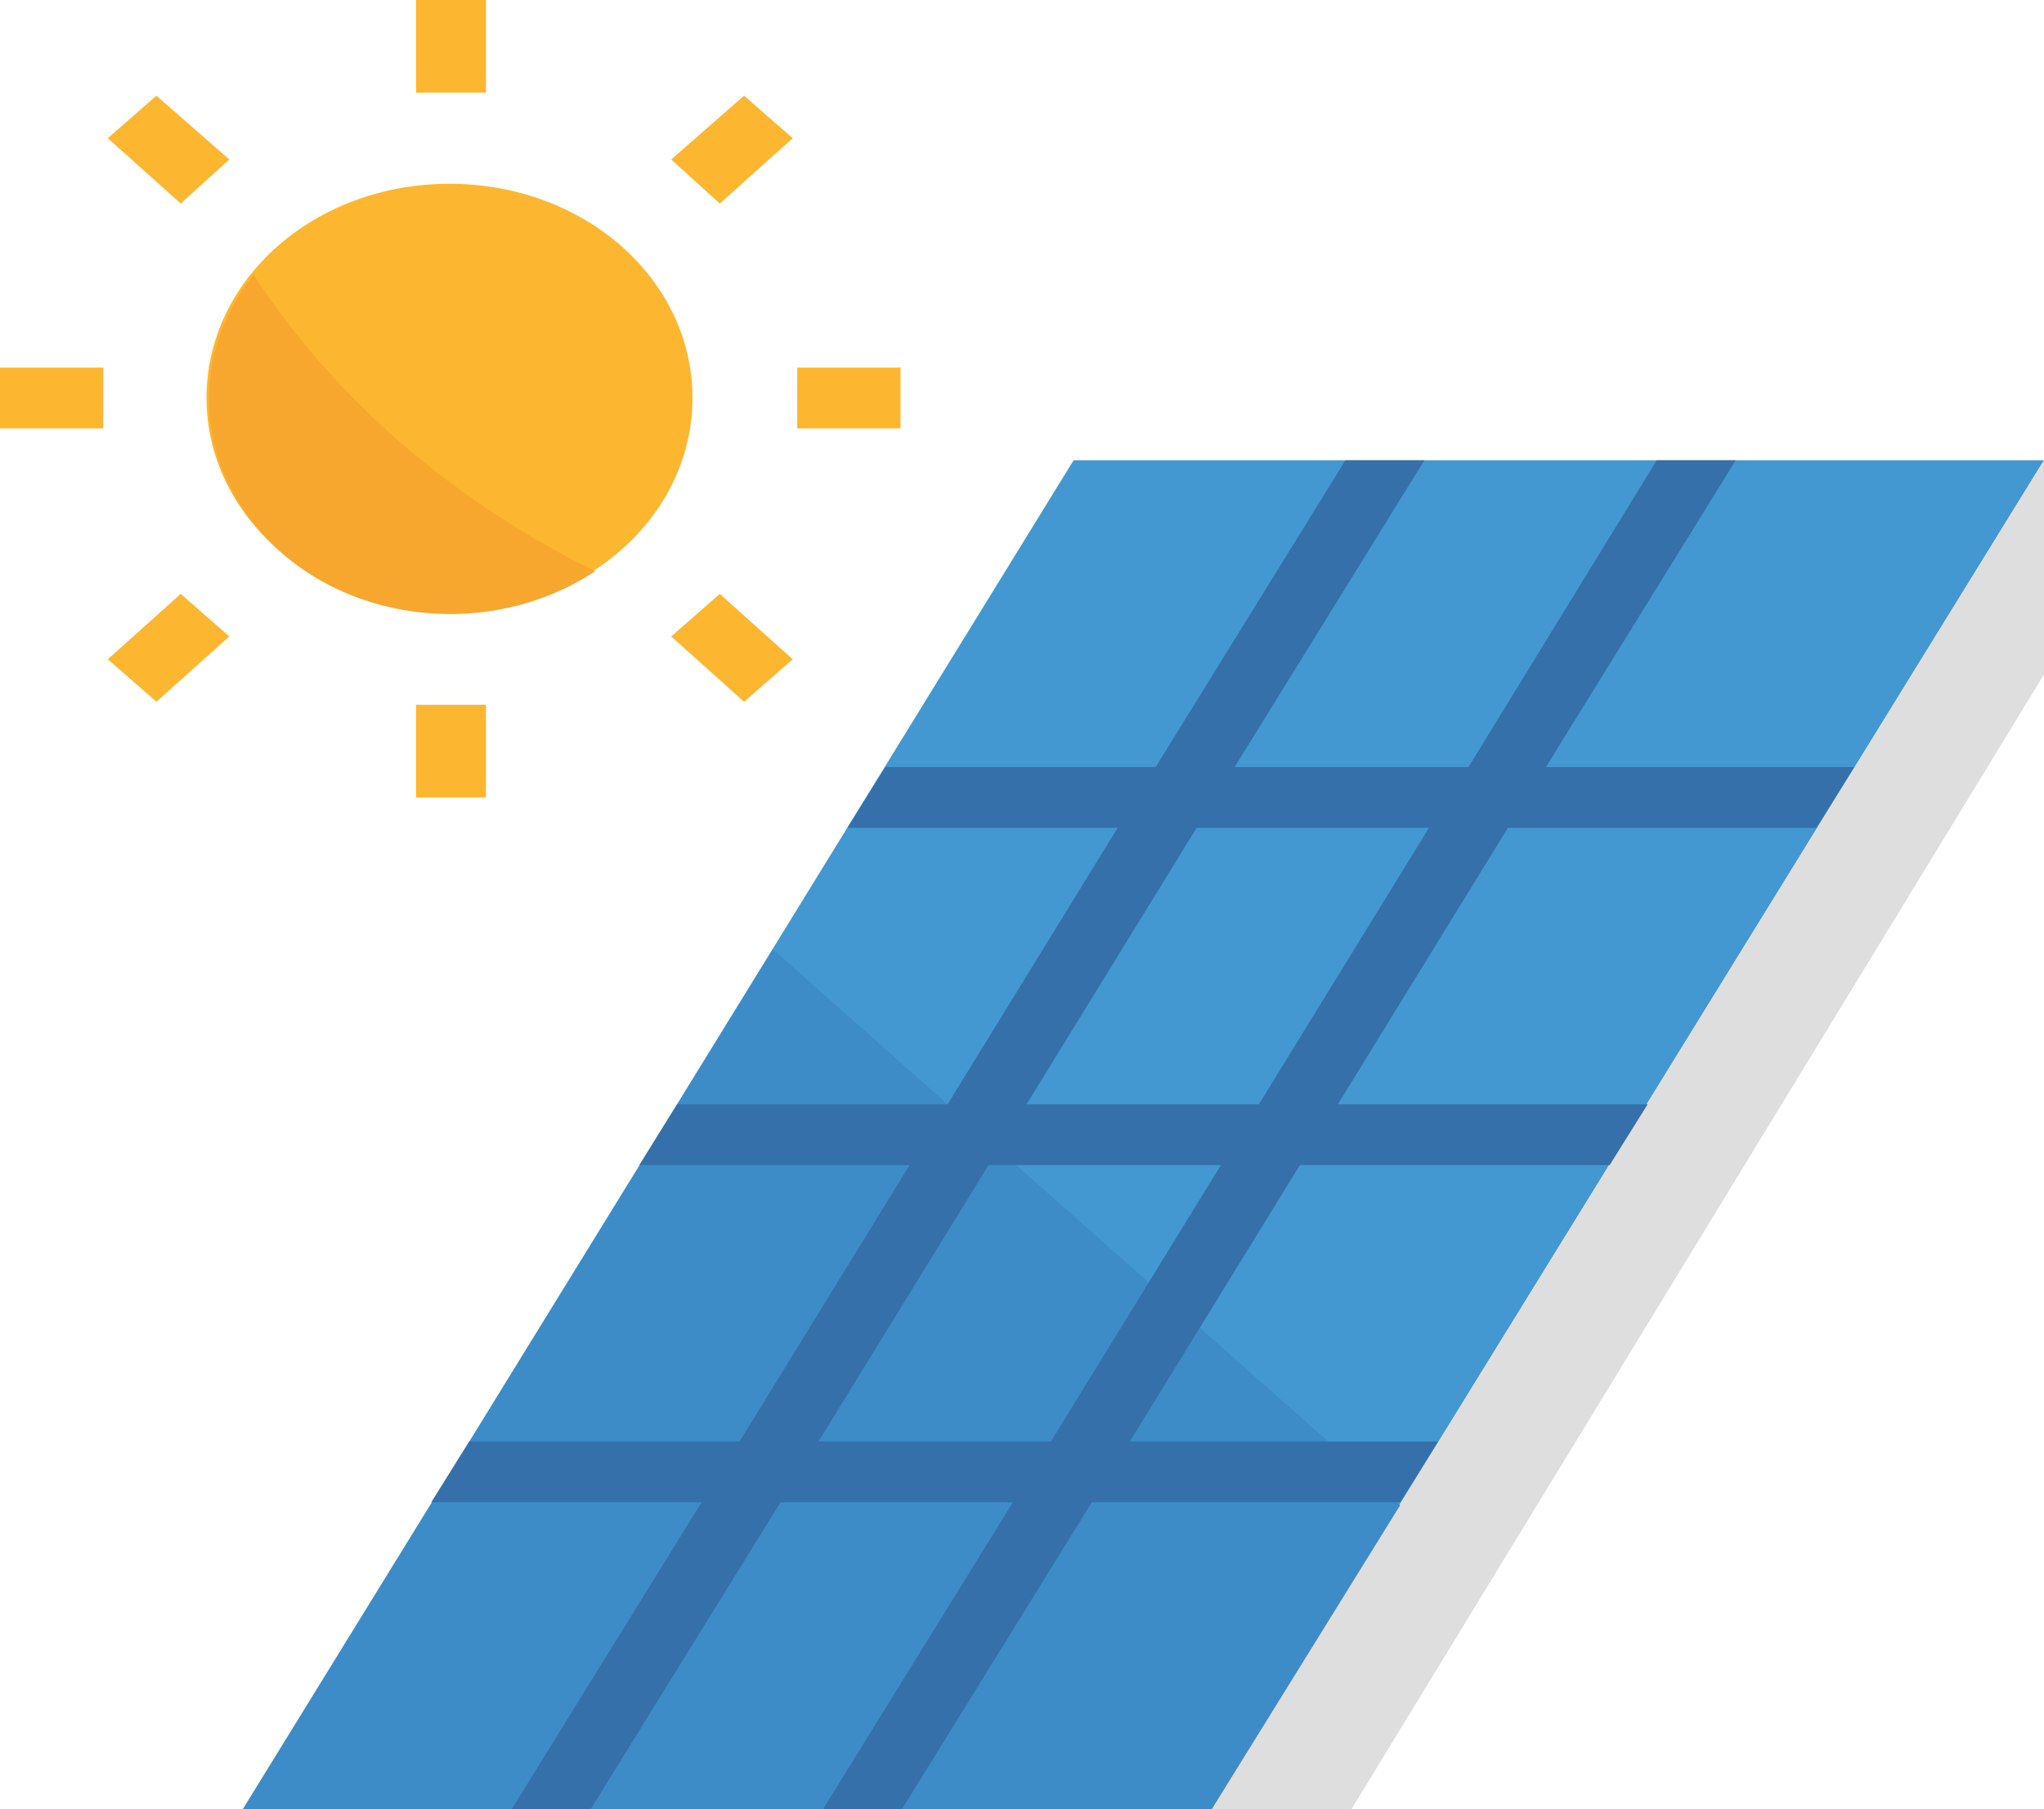 <?xml version="1.0" encoding="utf-8"?>
<!-- Generator: Adobe Illustrator 24.1.1, SVG Export Plug-In . SVG Version: 6.00 Build 0)  -->
<svg version="1.1" xmlns="http://www.w3.org/2000/svg" xmlns:xlink="http://www.w3.org/1999/xlink" x="0px" y="0px"
	 viewBox="0 0 134.6 119.1" style="enable-background:new 0 0 134.6 119.1;" xml:space="preserve">
<style type="text/css">
	.st0{fill:#4398D1;}
	.st1{fill:#FDB62F;}
	.st2{fill:#F7A72E;}
	.st3{fill:#DEDEDE;}
	.st4{fill:#3E8CC7;}
	.st5{fill:#3570AB;}
	.st6{fill:#FFFFFF;}
</style>
<g id="BACKGROUND">
</g>
<g id="OBJECTS">
</g>
<g id="DESIGNED_BY_FREEPIK">
	<g>
		<polygon class="st0" points="70.7,30.3 134.6,30.3 79.8,119.1 16,119.1 		"/>
		<path class="st1" d="M45.6,26.2c0,7.8-7.1,14.1-16,14.1c-8.8,0-16-6.3-16-14.1c0-7.8,7.1-14.1,16-14.1
			C38.5,12.1,45.6,18.4,45.6,26.2z"/>
		<rect x="27.4" y="0" class="st1" width="4.6" height="6.1"/>
		<rect x="27.4" y="46.4" class="st1" width="4.6" height="6.1"/>
		<rect x="52.5" y="24.2" class="st1" width="6.8" height="4"/>
		<rect x="0" y="24.2" class="st1" width="6.8" height="4"/>
		<polygon class="st1" points="47.4,13.4 44.2,10.5 49,6.3 52.2,9.1 		"/>
		<polygon class="st1" points="10.3,46.2 7.1,43.4 11.9,39.1 15.1,41.9 		"/>
		<polygon class="st1" points="49,46.2 44.2,41.9 47.4,39.1 52.2,43.4 		"/>
		<polygon class="st1" points="11.9,13.4 7.1,9.1 10.3,6.3 15.1,10.5 		"/>
		<path class="st2" d="M16.7,18.1c-4,5-3.9,11.7,0.2,16.6c5.2,6.3,15.2,7.6,22.3,2.9C29.8,33,22,26.2,16.7,18.1z"/>
		<polygon class="st3" points="79.8,119.1 89,119.1 134.6,44.4 134.6,30.3 		"/>
		<polygon class="st4" points="50.9,62.5 16,119.1 79.8,119.1 92.2,99.1 		"/>
		<path class="st5" d="M30.9,94.9l-2.5,4h17.8l-12.5,20.2h5.2l12.5-20.2h15.3l-12.5,20.2h5.2l12.5-20.2h20.3l2.5-4H74.4l11.2-18.2
			H106l2.5-4H88.1l11.2-18.2h20.3l2.5-4h-20.3l12.5-20.2h-5.2L96.7,50.5H81.3l12.5-20.2h-5.2L76.1,50.5H58.3l-2.5,4h17.8L62.4,72.7
			H44.6l-2.5,4h17.8L48.7,94.9H30.9z M82.9,72.7H67.6l11.2-18.2h15.3L82.9,72.7z M53.9,94.9l11.2-18.2h15.3L69.2,94.9H53.9z"/>
	</g>
</g>
</svg>

